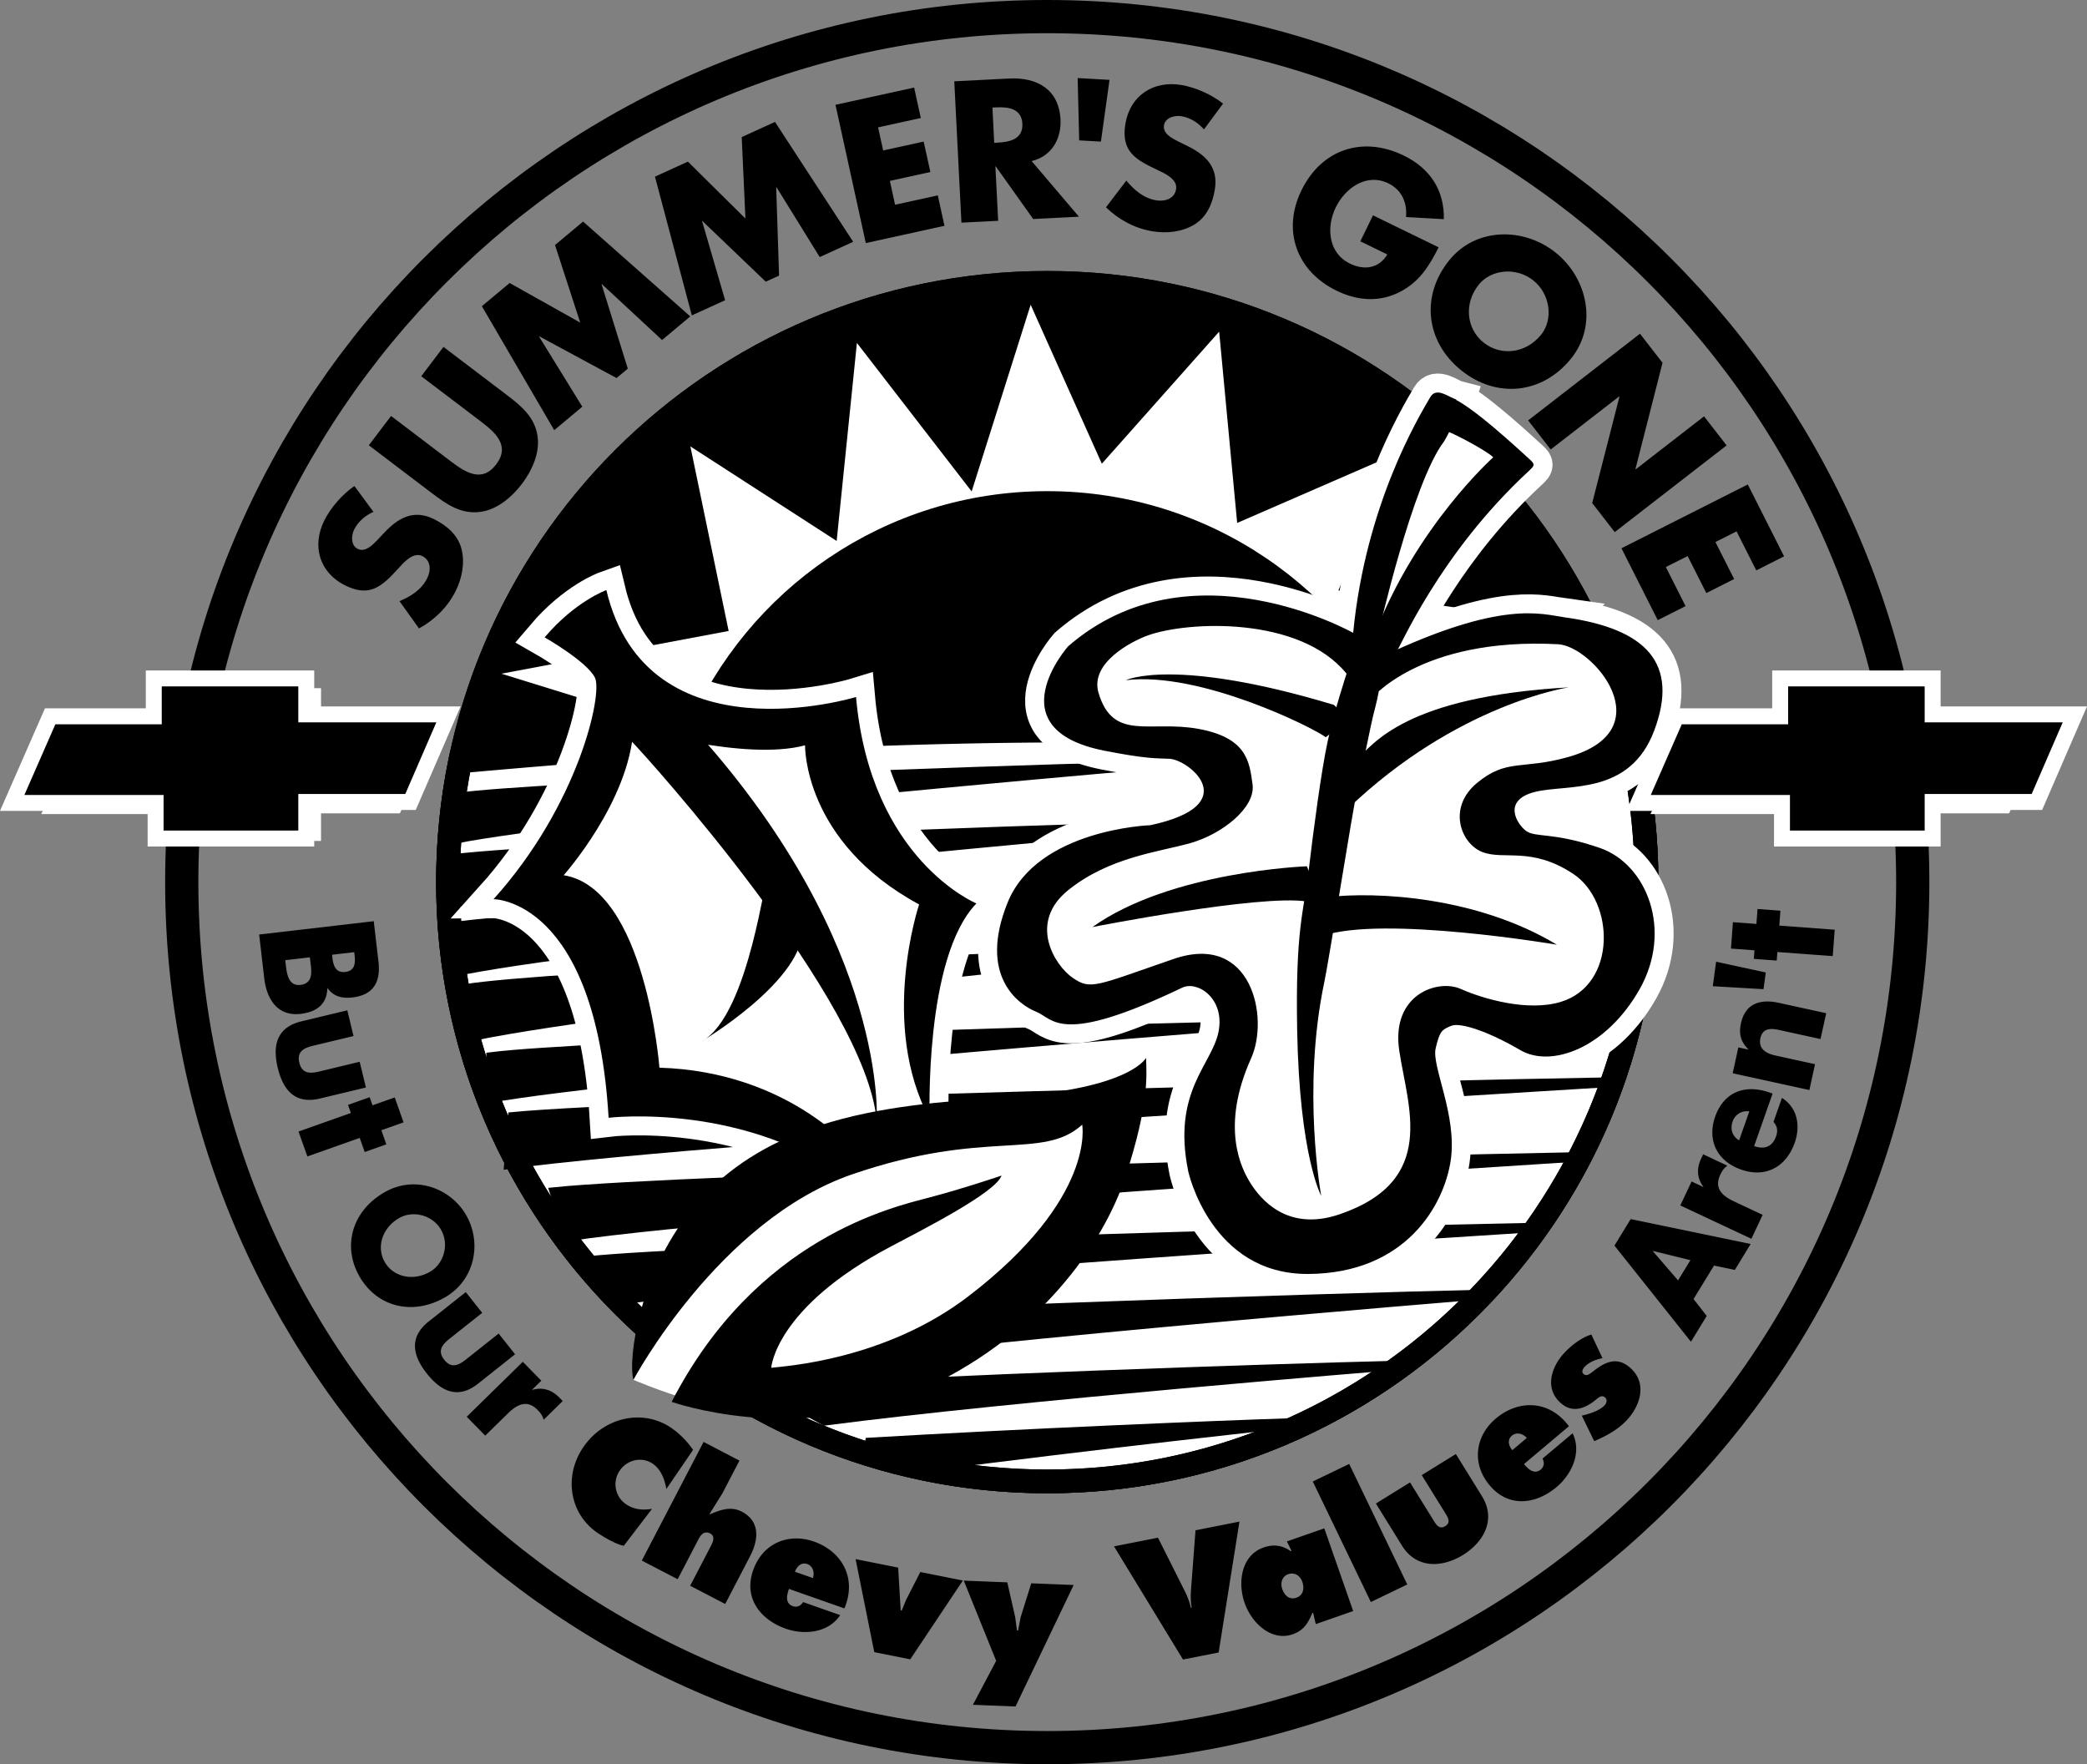 <svg xmlns="http://www.w3.org/2000/svg" width="327.324" height="276.693"><rect width="100%" height="100%" fill="#808080" stroke="none"/><defs><clipPath id="a"><path d="M0 0h327.328v276.7H0Zm0 0"/></clipPath><clipPath id="b"><path d="M234 82h93.328v76H234Zm0 0"/></clipPath><clipPath id="c"><path d="M242 92h85.328v54H242Zm0 0"/></clipPath></defs><path d="M164.252 232.331c51.907 0 93.985-42.078 93.985-93.984 0-51.907-42.078-93.985-93.985-93.985-51.906 0-93.988 42.078-93.988 93.985 0 51.906 42.082 93.984 93.988 93.984"/><path fill="none" stroke="#000" stroke-width="3.721" d="M164.252 232.331c51.907 0 93.985-42.078 93.985-93.984 0-51.907-42.078-93.985-93.985-93.985-51.906 0-93.988 42.078-93.988 93.985 0 51.906 42.082 93.984 93.988 93.984zm0 0"/><path fill="#fff" d="m109.467 115.202-30.832-9.543 35.645-6.703-6-28.941 22.941 14.824 3.176-31.059 17.996 23.293 9.254-29.277 11.164 24.93 18.402-20.711 2.824 30 24.352-10.59L209.92 92.6l31.41 4.59-21.882 15.88-109.98 2.132"/><path d="M219.06 115.268c-9.01-21.375-30.16-36.378-54.808-36.378-24.629 0-45.758 14.972-54.785 36.312 4.106 1.75 59.094-6.562 109.594.066"/><path fill="none" stroke="#000" stroke-width="3.721" d="M219.06 115.268c-9.01-21.375-30.16-36.378-54.808-36.378-24.629 0-45.758 14.972-54.785 36.312 4.106 1.75 59.094-6.562 109.594.066zm0 0"/><path fill="#fff" d="M256.588 120.73a94.521 94.521 0 0 1 1.649 17.617c0 51.906-42.078 93.984-93.985 93.984-51.906 0-93.988-42.078-93.988-93.984 0-6.489.66-12.825 1.91-18.942 29.695-2.652 114.91-10.074 184.414 1.324"/><path fill="none" stroke="#000" stroke-width="3.721" d="M256.588 120.73a94.52 94.52 0 0 1 1.649 17.617c0 51.906-42.078 93.984-93.985 93.984-51.906 0-93.988-42.078-93.988-93.984 0-6.489.66-12.825 1.91-18.942 29.695-2.652 114.91-10.074 184.414 1.324zm0 0"/><g clip-path="url(#a)" transform="translate(-.002 -.005)"><path fill="none" stroke="#000" stroke-width="5.209" d="M164.254 274.094c74.969 0 135.742-60.774 135.742-135.742 0-74.97-60.773-135.743-135.742-135.743S28.508 63.383 28.508 138.352c0 74.968 60.777 135.742 135.746 135.742zm0 0"/></g><path d="M185.702 115.593c-13.754-.79-22.868-1.57-20.81-1.57h-.64c3.106 0-19.199.085-44.5 2.706 10.89-4.937 36.688-7.418 61.985-4.441l3.965 3.305"/><path fill="none" stroke="#000" stroke-width="3.721" d="M164.252 232.331c51.907 0 93.985-42.078 93.985-93.984 0-51.907-42.078-93.985-93.985-93.985-51.906 0-93.988 42.078-93.988 93.985 0 51.906 42.082 93.984 93.988 93.984zm0 0"/><path d="m48.6 150.14.05.453c.173 1.449.641 3.62-1.53 3.875-1.977.23-2.165-2-2.317-3.313l-.066-.566zm-7.16 3.265c.363 3.125 1.96 6.04 5.726 5.602 2.5-.293 4.121-1.535 4.172-4.02l.047-.008c.899 1.297 2.27 1.645 3.89 1.453 3.434-.398 4.434-2.578 4.083-5.613l-.739-6.344-17.972 2.09zm14.12-4.074.036.316c.14 1.203.207 2.594-1.437 2.786-1.528.175-1.883-1.02-2.02-2.2l-.059-.496 3.48-.406m-.112 13.156-6.395 1.535c-1.516.368-2.504.98-2.105 2.641.398 1.664 1.558 1.762 3.074 1.395l6.394-1.536.973 4.036-7.215 1.73c-3.941.95-5.789-1.398-6.61-4.813-.82-3.414-.241-6.34 3.704-7.289l7.207-1.734.973 4.035m-7.238 18.887-1.387-3.91 8.21-2.91-.449-1.27 3.395-1.203.45 1.27 3.483-1.235 1.383 3.91-3.48 1.235.781 2.215-3.39 1.203-.786-2.215-8.21 2.91m20.96 11.488c1.328 2.313.442 5.344-1.718 6.59-2.708 1.555-5.774.793-7.106-1.52-1.328-2.312-.441-5.347 2.262-6.902 2.164-1.242 5.234-.48 6.562 1.832zm3.953-2.273c-2.464-4.29-8.066-6.328-12.812-3.602-5.078 2.918-6.668 8.434-3.918 13.219 2.75 4.781 8.32 6.184 13.394 3.266 4.747-2.727 5.801-8.594 3.336-12.883m2.508 15.308-5.152 4.086c-1.223.97-1.86 1.942-.797 3.282 1.062 1.34 2.152.937 3.375-.032l5.152-4.086 2.578 3.25-5.808 4.61c-3.18 2.52-5.844 1.172-8.024-1.582-2.183-2.75-2.89-5.653.286-8.172l5.812-4.61 2.578 3.254m7.829 12.055.03.031c1.641-.484 3.079.024 4.212 1.176l.558.57-3 2.942c-.16-.645-.492-1.086-.937-1.54-1.614-1.648-3.16-.929-4.668.548l-3.551 3.476-2.902-2.96 8.796-8.618 2.903 2.965-1.442 1.41m21.051 15.574c-.254-1.492-.82-3.02-2.055-3.91-1.632-1.18-3.953-.781-5.195.938-1.258 1.738-.812 4.105.82 5.285 1.258.906 2.66 1.058 4.188.793l-4.43 5.797c-1.195-.196-3.363-1.473-4.34-2.176-4.28-3.098-5.097-9.016-1.843-13.524 3.332-4.613 9.445-5.816 13.847-2.636a13.498 13.498 0 0 1 3.196 3.3l-4.188 6.133m5.844-7.386 5.621 2.93-2.676 5.136-2.015 3.238.085.047c1.727-.765 3.344-1.265 4.957-.422 2.88 1.496 2.708 4.324 1.31 7.008l-3.895 7.48-5.493-2.859 3.274-6.289c.336-.64.664-1.488-.14-1.91-.872-.453-1.427.133-1.821.89l-3.274 6.286-5.625-2.926 9.692-18.61m14.332 20.368c.316-.903 1.031-1.528 1.933-1.211.86.3 1.18 1.32.872 2.195zm7.75 5.742c2.008-4.754-.402-8.945-4.785-10.484-3.918-1.375-8.012.199-9.524 4.496-1.566 4.465 1.242 7.812 5.114 9.172 2.828.992 6.652.718 8.535-2.13l-5.817-2.042c-.332.57-.957.87-1.582.648-1.254-.437-1.004-1.668-.636-2.715l8.695 3.055m8.434-6.395.394 6.7.168.03.64-1.585 2.27-4.453 6.676 1.332-8.254 12.36-5.64-1.126-2.93-14.59 6.675 1.332m17.118 2.313 1.234 5.433.285 2.11.172.008.402-2.082 1.664-5.32 6.653.265-9.121 19.055-6.68-.266 3.645-6.898-5.082-12.578 6.828.273m36.413-9.527-3.265 20.527-5.59 1.101-10.82-17.746 6.894-1.359 4.133 8.23c.45.887.825 1.786 1.016 2.75l.144-.027c-.187-.965-.18-1.941-.101-2.933l.695-9.18 6.895-1.363m6.711 10.57c-.336-.953-.02-1.992.93-2.324.952-.332 1.855.172 2.206 1.175.352 1 .22 2.114-.918 2.512-1.09.38-1.863-.336-2.218-1.363zm5.254 5.508 5.87-2.051-4.53-12.969-5.868 2.05.723 1.474-.14.05c-1.325-.96-2.75-1.093-4.235-.574-3.484 1.215-4.117 5.438-2.973 8.707 1.102 3.153 4.203 6.07 7.543 4.903 1.696-.594 2.395-1.715 3.059-3.317l.14-.047.41 1.774m-.465-22.368 5.712-2.753 9.105 18.902-5.71 2.754-9.106-18.902m15.249.14 3.731 6.027c.422.68.914 1.38 1.79.836.878-.543.472-1.293.05-1.976l-3.734-6.027 5.351-3.31 4.086 6.599c2.29 3.695.258 7.234-2.96 9.226-3.22 1.992-7.29 2.23-9.579-1.465l-4.086-6.597 5.352-3.313m16.039-5.055c-.617-.73-.793-1.664-.059-2.28.696-.587 1.735-.345 2.332.366zm8.883-3.753c-3.07-4.145-7.903-4.204-11.457-1.215-3.18 2.675-3.903 7.004-.973 10.488 3.047 3.621 7.36 2.906 10.496.262 2.297-1.93 4.004-5.36 2.512-8.43l-4.723 3.969c.324.574.262 1.265-.246 1.695-1.012.852-1.945.016-2.66-.836l7.05-5.933m2.02-1.661.457-.113c1.02-.266 2.399-.73 3.133-1.523.281-.309.46-.848.078-1.196-.547-.511-1.086.032-1.492.36-1.66 1.343-3.66 2.175-5.559.422-2.53-2.332-1.308-5.684.594-7.743 1.098-1.195 2.711-2.445 4.285-2.933l1.746 3.719c-1.008.171-2.117.617-2.82 1.375-.262.289-.52.757-.156 1.09.492.456.996-.016 1.71-.56 1.817-1.398 3.676-2.194 5.712-.316 2.625 2.418 1.425 5.895-.575 8.063-1.398 1.52-3.257 2.543-5.168 3.355l-1.945-4m17.031-24.386-1.937 3.172-3.953-4.579.023-.039zm3.704.847 3.265.684 2.485-4.067-18.82-3.906-2.544 4.16 11.996 15.079 2.473-4.047-2.066-2.653 3.21-5.25m-1.691-12.328.02-.043c-1.028-1.363-1.059-2.887-.368-4.351l.34-.727 3.801 1.785c-.547.375-.844.84-1.117 1.418-.977 2.086.234 3.281 2.148 4.18l4.496 2.113-1.761 3.754-11.149-5.23 1.766-3.758 1.824.86m5.629-7.309c-1.117-.657-1.418-1.829-1.016-2.965.371-1.059 1.434-1.77 2.614-1.574zm4.82-7.489c-3.96-1.394-7.23-.054-8.578 3.778-1.262 3.59.188 6.925 4.059 8.289 4.008 1.406 7.144-.563 8.426-4.219.886-2.516.511-5.426-2.012-7.016l-1.324 3.766c.62.7.703 1.406.41 2.246-.57 1.613-1.77 2.133-3.446 1.547l2.895-8.238-.43-.153m-3.39-6.75.008-.047c-1.25-1.254-1.492-2.496-1.145-4.078.672-3.074 2.98-3.851 5.934-3.203l7.433 1.625-.89 4.055-5.86-1.285c-1.148-.25-3.125-.871-3.566 1.136-.36 1.645.828 2.395 2.328 2.723l6.234 1.367-.886 4.055-12.028-2.633.887-4.055 1.55.34m-5.034-13.777 7.789 1.684-.356 2.62-7.957-.464.524-3.84m18.597-5.02-.304 4.137-8.688-.64-.102 1.34-3.59-.266.102-1.34-3.687-.274.308-4.136 3.684.27.172-2.34 3.593.265-.175 2.34 8.687.644M71.635 125.093c12.567-1.754 83.688-4.262 103.918-4.766 0 0-84.976 7.371-104.289 11.262l.371-6.496"/><path fill="none" stroke="#000" stroke-width="1.488" d="M71.635 125.093c12.567-1.754 83.688-4.262 103.918-4.766 0 0-84.976 7.371-104.289 11.262zm0 0"/><path d="M69.96 134.85c13.554-1.93 90.257-4.683 112.077-5.234 0 0-91.648 8.098-112.476 12.367l.398-7.132"/><path fill="none" stroke="#000" stroke-width="1.488" d="M69.96 134.85c13.554-1.93 90.257-4.683 112.077-5.234 0 0-91.648 8.098-112.476 12.367zm0 0"/><path d="M71.334 145.335c12.645-1.93 84.196-4.684 104.555-5.238 0 0-85.496 8.097-104.922 12.37l.367-7.132"/><path fill="none" stroke="#000" stroke-width="1.488" d="M71.334 145.335c12.645-1.93 84.196-4.684 104.555-5.238 0 0-85.496 8.097-104.922 12.37zm0 0"/><path d="M72.994 155.089c12.872-2.094 85.715-5.086 106.434-5.688 0 0-87.031 8.797-106.812 13.434l.378-7.746"/><path fill="none" stroke="#000" stroke-width="1.488" d="M72.994 155.089c12.872-2.094 85.715-5.086 106.434-5.688 0 0-87.031 8.797-106.812 13.434zm0 0"/><path d="M76.994 165.765c13.856-1.758 92.27-4.266 114.579-4.77 0 0-93.692 7.371-114.985 11.262l.406-6.492"/><path fill="none" stroke="#000" stroke-width="1.488" d="M76.994 165.765c13.856-1.758 92.27-4.266 114.579-4.77 0 0-93.692 7.371-114.985 11.262zm0 0"/><path d="M80.428 175.151c20.918-2.011 139.297-4.886 172.973-5.46 0 0-141.442 8.445-173.59 12.902l.617-7.442"/><path fill="none" stroke="#000" stroke-width="1.488" d="M80.428 175.151c20.918-2.011 139.297-4.886 172.973-5.46 0 0-141.442 8.445-173.59 12.902zm0 0"/><path d="M86.963 186.944c19.422-2.027 129.301-4.922 160.563-5.5 0 0-128.5 7.969-158.344 12.457l-2.219-6.957"/><path fill="none" stroke="#000" stroke-width="1.488" d="M86.963 186.944c19.422-2.027 129.301-4.922 160.563-5.5 0 0-128.5 7.969-158.344 12.457zm0 0"/><path d="M91.877 197.8c17.961-1.942 119.586-4.719 148.496-5.274 0 0-116.406 7.2-144.004 11.5l-4.492-6.226"/><path fill="none" stroke="#000" stroke-width="1.488" d="M91.877 197.8c17.961-1.942 119.586-4.719 148.496-5.274 0 0-116.406 7.2-144.004 11.5zm0 0"/><path d="M106.452 208.268c15.277-1.937 101.71-4.707 126.3-5.257 0 0-93.57 7.574-117.043 11.867l-9.257-6.61"/><path fill="none" stroke="#000" stroke-width="1.488" d="M106.452 208.268c15.277-1.937 101.71-4.707 126.3-5.257 0 0-93.57 7.574-117.043 11.867zm0 0"/><path d="M120.784 218.112c24.273-1.633 79.699-3.504 97.386-3.93 0 0-59.734 4.829-88.82 8.649l-8.566-4.719"/><path fill="none" stroke="#000" stroke-width="1.488" d="M120.784 218.112c24.273-1.633 79.699-3.504 97.386-3.93 0 0-59.734 4.829-88.82 8.649zm0 0"/><path d="M135.834 226.249c24.356-1.426 55-2.715 66.953-3.086 0 0-30.664 3.32-58.507 6.953l-8.446-3.867"/><path fill="none" stroke="#000" stroke-width="1.488" d="M135.834 226.249c24.356-1.426 55-2.715 66.953-3.086 0 0-30.664 3.32-58.507 6.953zm0 0"/><path fill="#fff" d="m94.12 100.3 1.335 15-7.296 19.187-3.168 3.735 10.976 11 3.063 17.57 2.554 6.2 19.578.862s6.922 4.735 8.012 5.75c1.09 1.016 7.145 7.23 7.145 7.23l10.062-4.948-1.906-10.184s-.246-13.984.55-16.305c.794-2.316 2.427-12.066 2.427-12.066l-5.395-4.457-7.387-9.941-4.16-13.055-3.195-2.215-12.43.836-9.785-3.203-7.711-7.95-3.27-3.046"/><path d="M136.963 184.698c-2.054-4.332-13.484-16.644-33.539-17.25 0 0-2.168-28.14-15.02-30.183 0 0 10.31-11.536 10.954-23.04 0 0 17.465 5.2 26.906 2.665 0 0-.32 15.113 17.89 24.957 0 0-6.327 18.816 1.657 33.652 0 0-.914-25.316 7.332-33.809 0 0-16.61-6.82-18.883-32.379 0 0-32.773 10.082-39.16-16.765 0 0-4.852 1.722-9.68 7.414 0 0 6.672 3.8 7.899 6.344 1.226 2.546-2.563 19.902-15.914 34.718 0 0 15.992-.125 18.05 34.282 0 0 21.766-2.637 38.946 10.574l3.46 1.445-.898-2.625"/><path fill="none" stroke="#fff" stroke-width="5.953" d="M136.963 184.698c-2.054-4.332-13.484-16.644-33.539-17.25 0 0-2.168-28.14-15.02-30.183 0 0 10.31-11.536 10.954-23.04 0 0 17.465 5.2 26.906 2.665 0 0-.32 15.113 17.89 24.957 0 0-6.327 18.816 1.657 33.652 0 0-.914-25.316 7.332-33.809 0 0-16.61-6.82-18.883-32.379 0 0-32.773 10.082-39.16-16.765 0 0-4.852 1.722-9.68 7.414 0 0 6.672 3.8 7.899 6.344 1.226 2.546-2.563 19.902-15.914 34.718 0 0 15.992-.125 18.05 34.282 0 0 21.766-2.637 38.946 10.574l3.46 1.445zm0 0"/><path d="M136.963 184.698c-2.054-4.332-13.484-16.644-33.539-17.25 0 0-2.168-28.14-15.02-30.183 0 0 10.31-11.536 10.954-23.04 0 0 17.465 5.2 26.906 2.665 0 0-.32 15.113 17.89 24.957 0 0-6.327 18.816 1.657 33.652 0 0-.914-25.316 7.332-33.809 0 0-16.61-6.82-18.883-32.379 0 0-32.773 10.082-39.16-16.765 0 0-4.852 1.722-9.68 7.414 0 0 6.672 3.8 7.899 6.344 1.226 2.546-2.563 19.902-15.914 34.718 0 0 15.992-.125 18.05 34.282 0 0 21.766-2.637 38.946 10.574l3.46 1.445-.898-2.625"/><path d="M98.854 116.05c2.933 2.988 36.969 40.836 38.648 59.726 0 0 1.895-27.402-28.078-60.828l-10.215-2.387-1.757 2.692 1.402.797"/><path d="M120.006 140.23c.184-5.434-2.312 18.992-9.949 23.081 0 0 15.2-9.015 15.816-17.105l-2.527-5.922-3.34-.055"/><path fill="#fff" d="m224.077 66.573-7.208 15.434-2.527 19.004-7.25-2.254-17.965-2.02-10.953 2.043-8.722 6.028-.067 6.066 8.688 3.918 9.699 1.844 3.14 4.097 1.09 5.672-7.976 3.176-18.395 6.766-3.05 4.933-.852 5.047 2.523 7.332s4.805 2.664 6.348 2.133c1.543-.531 9.41-1.512 11.727-2.309 2.316-.797 7.093-.715 7.093-.715l3.95 7.708-4.614 16.699s3.188 9.265 4.625 10.93c1.438 1.663 9.352 5.847 9.352 5.847l17.89-5.73s4.582-6.758 4.555-9.34c-.023-2.582-1.031-13.028-1.574-15.864-.543-2.835 2.398-5.574 2.398-5.574l9.047 1.203s7.121 1.864 8.535.95c1.407-.918 5.535-1.477 7.836-3.567 2.305-2.086 3.668-8.168 3.508-11.137-.16-2.968-4.094-9.382-4.094-9.382l-9.715-3.133-8.156-2.371-.25-5.746s5.207-2.438 6.364-2.836c1.156-.399 11.007-3.145 11.007-3.145l5.512-10.316-5.36-6.79-11.257-2.6-13.149 1.937-9.308 3.058 3.191-8.293 7.895-10.922 11.625-12.636-9.485-6.235-5.671 1.09"/><path d="M245.354 96.811c-3.406-.468-9.203-2.566-26.094 5.012 1.606-3.07 7.8-16.207 20.543-27.98 1.024-.946.992-1.043-.324-2.196-.54-.468-7.524-7.043-11.102-8.933l.02-.059c-1.067-.277-3.086-2.066-4.07-.379-1.856 3.184-10.141 16.867-12.098 36.98 0 0-25.61-14.5-44.715 2.118 0 0-11.508 12.996 5.746 16.371 6.598 1.29 8.024 1.164 10.149 1.258 3.066.129 11.882 7.238-2.997 10.418 0 0-17.714.597-22.378 12.133-4.665 11.535 1.738 16.023 4.492 17.125 2.754 1.101 3.66 5.425 22.879-3.774 2.41-1.156 6.73 1.676 5.714 6.883-1.011 5.207-7.32 9.36-4.753 21.93 0 0 3.515 16.168 18.812 16.082 15.3-.086 21.328-10.793 22.356-17.84 1.027-7.047-3.02-14.723-2.368-17.535.649-2.817 1.035-2.95 2.45-3.543 1.414-.594 5.937.941 10.808 3.8 4.871 2.856 13.5-.296 18.735-9.542 5.234-9.254 1.128-19.606-6.223-22.149-7.348-2.543-10.149-1.578-11.613-2.695-1.461-1.113-3.696-4.774 1.359-6.082 5.055-1.309 14.922.695 18.789-9.703 3.867-10.399-1.137-15.91-14.117-17.7zm-18.89-27.55s.394-.645.816-1.5c2.21.96 6.191 3.183 6.918 3.96 0 0-10.598 9.442-17.29 24.626 1.555-6.332 5.669-21.997 9.555-27.086zm19.554 49.449c-7.274 2.07-9.649.191-14.356 4.078-4.703 3.887-2.55 9.516.82 10.836 3.368 1.324 7.673-.914 14.235 3.41 6.563 4.324 6.902 17.422-1.933 20.098-5.18 1.566-12.141-.465-15.707-2.043-3.567-1.578-10.934.851-9.618 9.68 1.309 8.831 6.09 20.355-9.304 25.656-8.395 2.89-12.547-2.59-13.926-4.707-1.617-2.489-4.836-9 0-19.75 2.875-6.387.098-19.79-12.16-15.57-12.254 4.222-12.992 4.906-15.817 2.964-2.828-1.941-7.09-8.676-.652-13.808 6.437-5.13 14.047-5.914 19.07-7.32 5.02-1.403 10.27-5.587 9.782-9.2-.485-3.61-.907-7.348-8.508-8.726-7.598-1.38-13.356 2.027-15.645-5.625-1.433-4.793 5.38-8.18 7.692-9.016 6.336-2.29 23.886-3.043 31.203 5.988 0 0-2.004 6.09-2.992 10.746-.989 4.657-2.192 13.707-2.965 20.235-.774 6.527-2.075 9.023-1.79 24.902.356 19.82 3.774 26.008 3.774 26.008s-3.094-16.63.508-33.637c.742-3.492 4.473-27.324 5.129-29.937.687-2.72 2.031-10.09 2.844-13.067.203-.75.382-1.605.55-2.492 3.04-2.672 11.461-8.25 28.11-7.375 5.48.285 16.586 13.418 1.656 17.672"/><path fill="none" stroke="#fff" stroke-width="5.953" d="M245.354 96.811c-3.406-.468-9.203-2.566-26.094 5.012 1.606-3.07 7.8-16.207 20.543-27.98 1.024-.946.992-1.043-.324-2.196-.54-.468-7.524-7.043-11.102-8.933l.02-.059c-1.067-.277-3.086-2.066-4.07-.379-1.856 3.184-10.141 16.867-12.098 36.98 0 0-25.61-14.5-44.715 2.118 0 0-11.508 12.996 5.746 16.371 6.598 1.29 8.024 1.164 10.149 1.258 3.066.129 11.882 7.238-2.997 10.418 0 0-17.714.597-22.378 12.133-4.665 11.535 1.738 16.023 4.492 17.125 2.754 1.101 3.66 5.425 22.879-3.774 2.41-1.156 6.73 1.676 5.714 6.883-1.011 5.207-7.32 9.36-4.753 21.93 0 0 3.515 16.168 18.812 16.082 15.3-.086 21.328-10.793 22.356-17.84 1.027-7.047-3.02-14.723-2.368-17.535.649-2.817 1.035-2.95 2.45-3.543 1.414-.594 5.937.941 10.808 3.8 4.871 2.856 13.5-.296 18.735-9.542 5.234-9.254 1.128-19.606-6.223-22.149-7.348-2.543-10.149-1.578-11.613-2.695-1.461-1.113-3.696-4.774 1.359-6.082 5.055-1.309 14.922.695 18.789-9.703 3.867-10.399-1.137-15.91-14.117-17.7zm-18.89-27.55s.394-.645.816-1.5c2.21.96 6.191 3.183 6.918 3.96 0 0-10.598 9.442-17.29 24.626 1.555-6.332 5.669-21.997 9.555-27.086zm19.554 49.449c-7.274 2.07-9.649.191-14.356 4.078-4.703 3.887-2.55 9.516.82 10.836 3.368 1.324 7.673-.914 14.235 3.41 6.563 4.324 6.902 17.422-1.933 20.098-5.18 1.566-12.141-.465-15.707-2.043-3.567-1.578-10.934.851-9.618 9.68 1.309 8.831 6.09 20.355-9.304 25.656-8.395 2.89-12.547-2.59-13.926-4.707-1.617-2.489-4.836-9 0-19.75 2.875-6.387.098-19.79-12.16-15.57-12.254 4.222-12.992 4.906-15.817 2.964-2.828-1.941-7.09-8.676-.652-13.808 6.437-5.13 14.047-5.914 19.07-7.32 5.02-1.403 10.27-5.587 9.782-9.2-.485-3.61-.907-7.348-8.508-8.726-7.598-1.38-13.356 2.027-15.645-5.625-1.433-4.793 5.38-8.18 7.692-9.016 6.336-2.29 23.886-3.043 31.203 5.988 0 0-2.004 6.09-2.992 10.746-.989 4.657-2.192 13.707-2.965 20.235-.774 6.527-2.075 9.023-1.79 24.902.356 19.82 3.774 26.008 3.774 26.008s-3.094-16.63.508-33.637c.742-3.492 4.473-27.324 5.129-29.937.687-2.72 2.031-10.09 2.844-13.067.203-.75.382-1.605.55-2.492 3.04-2.672 11.461-8.25 28.11-7.375 5.48.285 16.586 13.418 1.656 17.672zm0 0"/><path d="M207.936 115.628c-2.05-1.559-19.758-10.36-31.363-8.953 0 0 7.582-3.692 32.636 3.875l2.282 2.238-3.555 2.84m4.714 3.668c2.75-2.676 7.778-10.02 33.395-11.496 0 0-17.472 2.558-34.676 19.058l-.03-3.226 1.312-4.336m-7.68 16.566s-21.324.758-33.633 9.531c0 0 26.285-5.164 33.59-4.011l1.399-2.207-1.356-3.313m3.179 4.844c7.673-.914 23.497-.102 36.028 7.457 0 0-27.285-4.637-36.742-1.383l-.606-2.383 1.32-3.691"/><path d="M228.397 62.655c-1.067-.277-3.086-2.066-4.07-.379-1.856 3.184-10.141 16.867-12.098 36.98 0 0-25.61-14.5-44.715 2.118 0 0-11.508 12.996 5.746 16.371 6.598 1.29 8.024 1.164 10.149 1.258 3.066.129 11.882 7.238-2.997 10.418 0 0-17.714.597-22.378 12.133-4.665 11.535 1.738 16.023 4.492 17.125 2.754 1.101 3.66 5.425 22.879-3.774 2.41-1.156 6.73 1.676 5.714 6.883-1.011 5.207-7.32 9.36-4.753 21.93 0 0 3.515 16.168 18.812 16.082 15.3-.086 21.328-10.793 22.356-17.84 1.027-7.047-3.02-14.723-2.368-17.535.649-2.817 1.036-2.95 2.45-3.543 1.414-.594 5.937.941 10.808 3.8 4.871 2.856 13.5-.296 18.735-9.542 5.234-9.254 1.128-19.606-6.223-22.149-7.348-2.543-10.149-1.578-11.613-2.695-1.461-1.113-3.696-4.774 1.359-6.082 5.055-1.309 14.922.695 18.79-9.703 3.866-10.399-1.138-15.91-14.118-17.7-3.574-.492-9.777-2.789-28.7 6.207l-1.773 6.766s7.715-9.887 29.48-8.746c5.481.285 16.587 13.418 1.657 17.672-7.274 2.07-9.649.191-14.356 4.078-4.703 3.887-2.55 9.516.82 10.836 3.368 1.324 7.673-.914 14.235 3.41 6.563 4.324 6.902 17.422-1.933 20.098-5.18 1.566-12.141-.465-15.707-2.043-3.567-1.578-10.934.851-9.618 9.68 1.309 8.832 6.09 20.355-9.304 25.656-8.395 2.89-12.547-2.59-13.926-4.707-1.617-2.489-4.836-9 0-19.75 2.875-6.387.098-19.79-12.16-15.57-12.254 4.222-12.992 4.906-15.817 2.964-2.828-1.941-7.09-8.676-.652-13.808 6.437-5.13 14.047-5.914 19.07-7.32 5.02-1.403 10.27-5.587 9.782-9.2-.485-3.61-.907-7.348-8.508-8.726-7.598-1.38-13.356 2.027-15.645-5.625-1.433-4.793 5.38-8.18 7.692-9.016 6.336-2.29 23.886-3.043 31.203 5.988 0 0-2.004 6.09-2.992 10.746-.989 4.657-2.192 13.707-2.965 20.235-.774 6.527-2.075 9.023-1.79 24.902.356 19.82 3.774 26.008 3.774 26.008s-3.094-16.63.508-33.637c.742-3.492 4.473-27.324 5.129-29.937.687-2.72 2.031-10.09 2.844-13.067.808-2.976 1.246-7.664 1.847-9.054.598-1.395-1.289-2.797-1.289-2.797s5.293-23.356 10.203-29.793c0 0 2.254-3.633 1.719-5.18-.133-.39.215-1.426.215-1.426"/><path d="M226.006 67.311c1.207.16 7.278 3.43 8.192 4.41 0 0-12.114 10.794-18.621 27.856l.945 3.992s1.715-.445 2.355-1.097c.637-.653 6.711-15.493 20.926-28.63 1.024-.945.992-1.042-.324-2.195-.598-.52-9.11-8.539-12.133-9.367-3.02-.832-2.48 1.574-2.129 2.172.352.598.79 2.86.79 2.86"/><path fill="#fff" d="M99.346 216.401s16.027 7.024 26.45 5.399l29.726-14.621 18.789-28.352.012-5.484-13.297 3.347-22.782 1.43-20.77 8.04s-8.714 11.35-10.276 12.57c-1.563 1.222-7.028 12.515-7.028 12.515l-.824 5.156"/><path d="M99.346 216.401s13.371-25.031 34.332-32.234c20.957-7.203 29.805-2.125 36.05-7.774 0 0 2.25 11.48-17.773 26.856-13.148 10.098-28.972 11.016-30.996 11.266 0 0 .602-9.426 18.739-19.008 5.066-2.68 16.437-8.45 17.39-11.137 0 0-5.922 2.016-11.398 3.457-5.477 1.445-27.074 6.246-40.348 32.031 0 0 19.168 6.813 38.2-1.441 19.03-8.25 29.53-23.16 33.066-34.133 3.535-10.973 3.258-15.305 3.136-18.375 0 0-2.062 4.11-17.03 5.692-14.97 1.582-39.208.769-53.407 17.105-9.008 10.36-10.871 24.465-9.96 27.695M10.416 125.17l4.836-10.253h13.192v-4.488H47.85v4.257h18.105l-4.832 10.372H47.85v4.328H28.674v-4.215H10.416"/><path fill="none" stroke="#fff" stroke-width="5" d="m10.416 125.17 4.836-10.253h13.192v-4.488H47.85v4.257h18.105l-4.832 10.372H47.85v4.328H28.674v-4.215zm0 0"/><path d="m1.912 125.929 5.954-13.586h16.253V106.4h23.915v5.64h22.304l-5.953 13.735H48.034v5.735h-23.63v-5.582H1.913"/><path fill="none" stroke="#fff" stroke-width="2.5" d="m1.912 125.929 5.954-13.586h16.253V106.4h23.915v5.64h22.304l-5.953 13.735H48.034v5.735h-23.63v-5.582zm0 0"/><path d="m262.803 125.17 4.836-10.253h13.188v-4.488h19.41v4.257h18.105l-4.832 10.372h-13.273v4.328H281.06v-4.215h-18.258"/><g clip-path="url(#b)" transform="translate(-.002 -.005)"><path fill="none" stroke="#fff" stroke-width="5" d="m262.805 125.176 4.836-10.254h13.187v-4.488h19.41v4.257h18.106l-4.832 10.371h-13.274v4.329h-19.175v-4.215zm0 0"/></g><path d="m256.994 125.929 5.958-13.586h16.25V106.4h23.914v5.64h22.304l-5.953 13.735h-16.351v5.735h-23.63v-5.582h-22.492"/><g clip-path="url(#c)" transform="translate(-.002 -.005)"><path fill="none" stroke="#fff" stroke-width="2.5" d="m256.996 125.934 5.957-13.586h16.25v-5.942h23.914v5.64h22.305l-5.953 13.735h-16.352v5.735h-23.629v-5.582zm0 0"/></g><path d="M58.573 80.276c-1.266.555-2.395 1.504-3.024 2.77-.472.949-.547 2.488.559 3.039 1.16.578 2.304-.598 3.039-1.348l1.05-1.12c2.196-2.36 4.653-3.802 7.868-2.2 1.976.98 3.77 2.465 4.328 4.715.543 2.21.062 4.566-.934 6.57-1.246 2.504-3.308 4.535-5.742 5.86l-3.062-4.286c1.777-.73 3.457-1.8 4.336-3.566.605-1.211.64-2.805-.758-3.5-1.45-.719-2.957 1.058-3.824 2.012-2.536 2.78-4.442 4.496-8.29 2.582-4.03-2.008-5.238-6.192-3.261-10.168 1-2.004 2.851-4.141 4.73-5.41l2.985 4.05m10.984-25.871 9.941 7.547c2.278 1.727 4.457 3.531 4.832 6.59.332 2.578-.914 5.293-2.48 7.355-1.566 2.063-3.844 3.993-6.418 4.368-3.047.457-5.371-1.157-7.645-2.883l-9.94-7.547 3.487-4.598 9.309 7.067c2.297 1.746 4.934 3.488 7.176.53 2.242-2.952-.145-5.023-2.442-6.765l-9.308-7.066 3.488-4.598m6.02-6.383 4.359-3.64 11.066 6.21-3.953-12.16 4.403-3.683 16.812 14.875-4.426 3.7-9.437-8.763-.043.04 4.105 13.218-1.761 1.473L84.6 52.757l-.047.039 6.774 10.988-4.403 3.684-11.347-19.446m27.148-20.316 5.168-2.356 9.02 8.926-.583-12.773 5.223-2.38 12.262 18.802-5.25 2.394-6.774-10.953-.054.024.453 13.835-2.086.954-9.934-9.512-.054.023 3.613 12.395-5.223 2.383-5.781-21.762m34.996-7.726.797 3.62 6.351-1.394 1.051 4.773-6.355 1.395.82 3.738 6.7-1.469 1.046 4.774-12.336 2.707-4.758-21.684 12.336-2.703 1.047 4.77-6.699 1.472m17.934-3.109.558-.027c1.88-.094 4.016.148 4.137 2.562.121 2.41-1.977 2.871-3.86 2.965l-.558.027zm6.14 8.387c3.117-.719 4.688-3.453 4.535-6.508-.238-4.734-3.668-6.652-8.05-6.434l-8.61.438 1.121 22.168 5.762-.293-.434-8.524.06-.004 5.87 8.25 7.176-.363-7.43-8.73m12.223-12.731-1.348 9.684-3.41-.195-.238-9.774 4.996.285m14.816 7.77c-.902-1.043-2.144-1.844-3.539-2.07-1.043-.172-2.539.207-2.738 1.43-.21 1.277 1.246 2.023 2.184 2.503l1.378.676c2.903 1.402 5.004 3.324 4.422 6.871-.359 2.18-1.246 4.328-3.234 5.523-1.953 1.172-4.348 1.407-6.555 1.043-2.761-.453-5.308-1.828-7.289-3.761l3.196-4.192c1.218 1.485 2.734 2.778 4.683 3.098 1.336.219 2.867-.215 3.121-1.754.262-1.598-1.886-2.52-3.047-3.066-3.406-1.606-5.605-2.922-4.91-7.16.73-4.446 4.375-6.829 8.758-6.11 2.211.363 4.797 1.504 6.563 2.926l-2.993 4.043m36.805 18.496c-1.473 2.883-2.898 5.266-5.883 6.89-3.285 1.77-6.804 1.532-10.137-.097-6.273-3.055-8.562-9.445-5.503-15.715 3.16-6.484 9.628-8.602 16.058-5.469 4.102 2 6.375 5.403 6.278 9.973l-5.93-.336c.215-2.254-.676-4.262-2.766-5.281-3.414-1.664-6.773.726-8.254 3.77-1.511 3.097-1.195 7.148 2.22 8.812 2.25 1.097 4.538.77 5.87-1.43l-4.234-2.062 1.988-4.075 10.293 5.02m14.879 5.215c2.676 2.164 3.113 6.117 1.187 8.496-2.406 2.972-6.363 3.37-9.039 1.203-2.68-2.168-3.113-6.117-.707-9.094 1.926-2.379 5.883-2.773 8.559-.605zm3.52-4.352c-4.965-4.015-12.504-4.058-16.727 1.156-4.52 5.582-3.703 12.758 1.836 17.243 5.535 4.48 12.726 3.789 17.246-1.797 4.223-5.215 2.61-12.582-2.356-16.602m13.184 12.684 3.535 4.558-4.25 16.668.04.047 10.722-8.316 3.535 4.562-17.543 13.598-3.535-4.559 4.273-16.683-.035-.047-10.75 8.332-3.535-4.563 17.543-13.597m15.145 31-3.313 1.672 2.934 5.804-4.36 2.203-2.933-5.804-3.418 1.722 3.093 6.125-4.363 2.204-5.691-11.274 19.812-10.008 5.692 11.274-4.36 2.203-3.093-6.121"/></svg>

